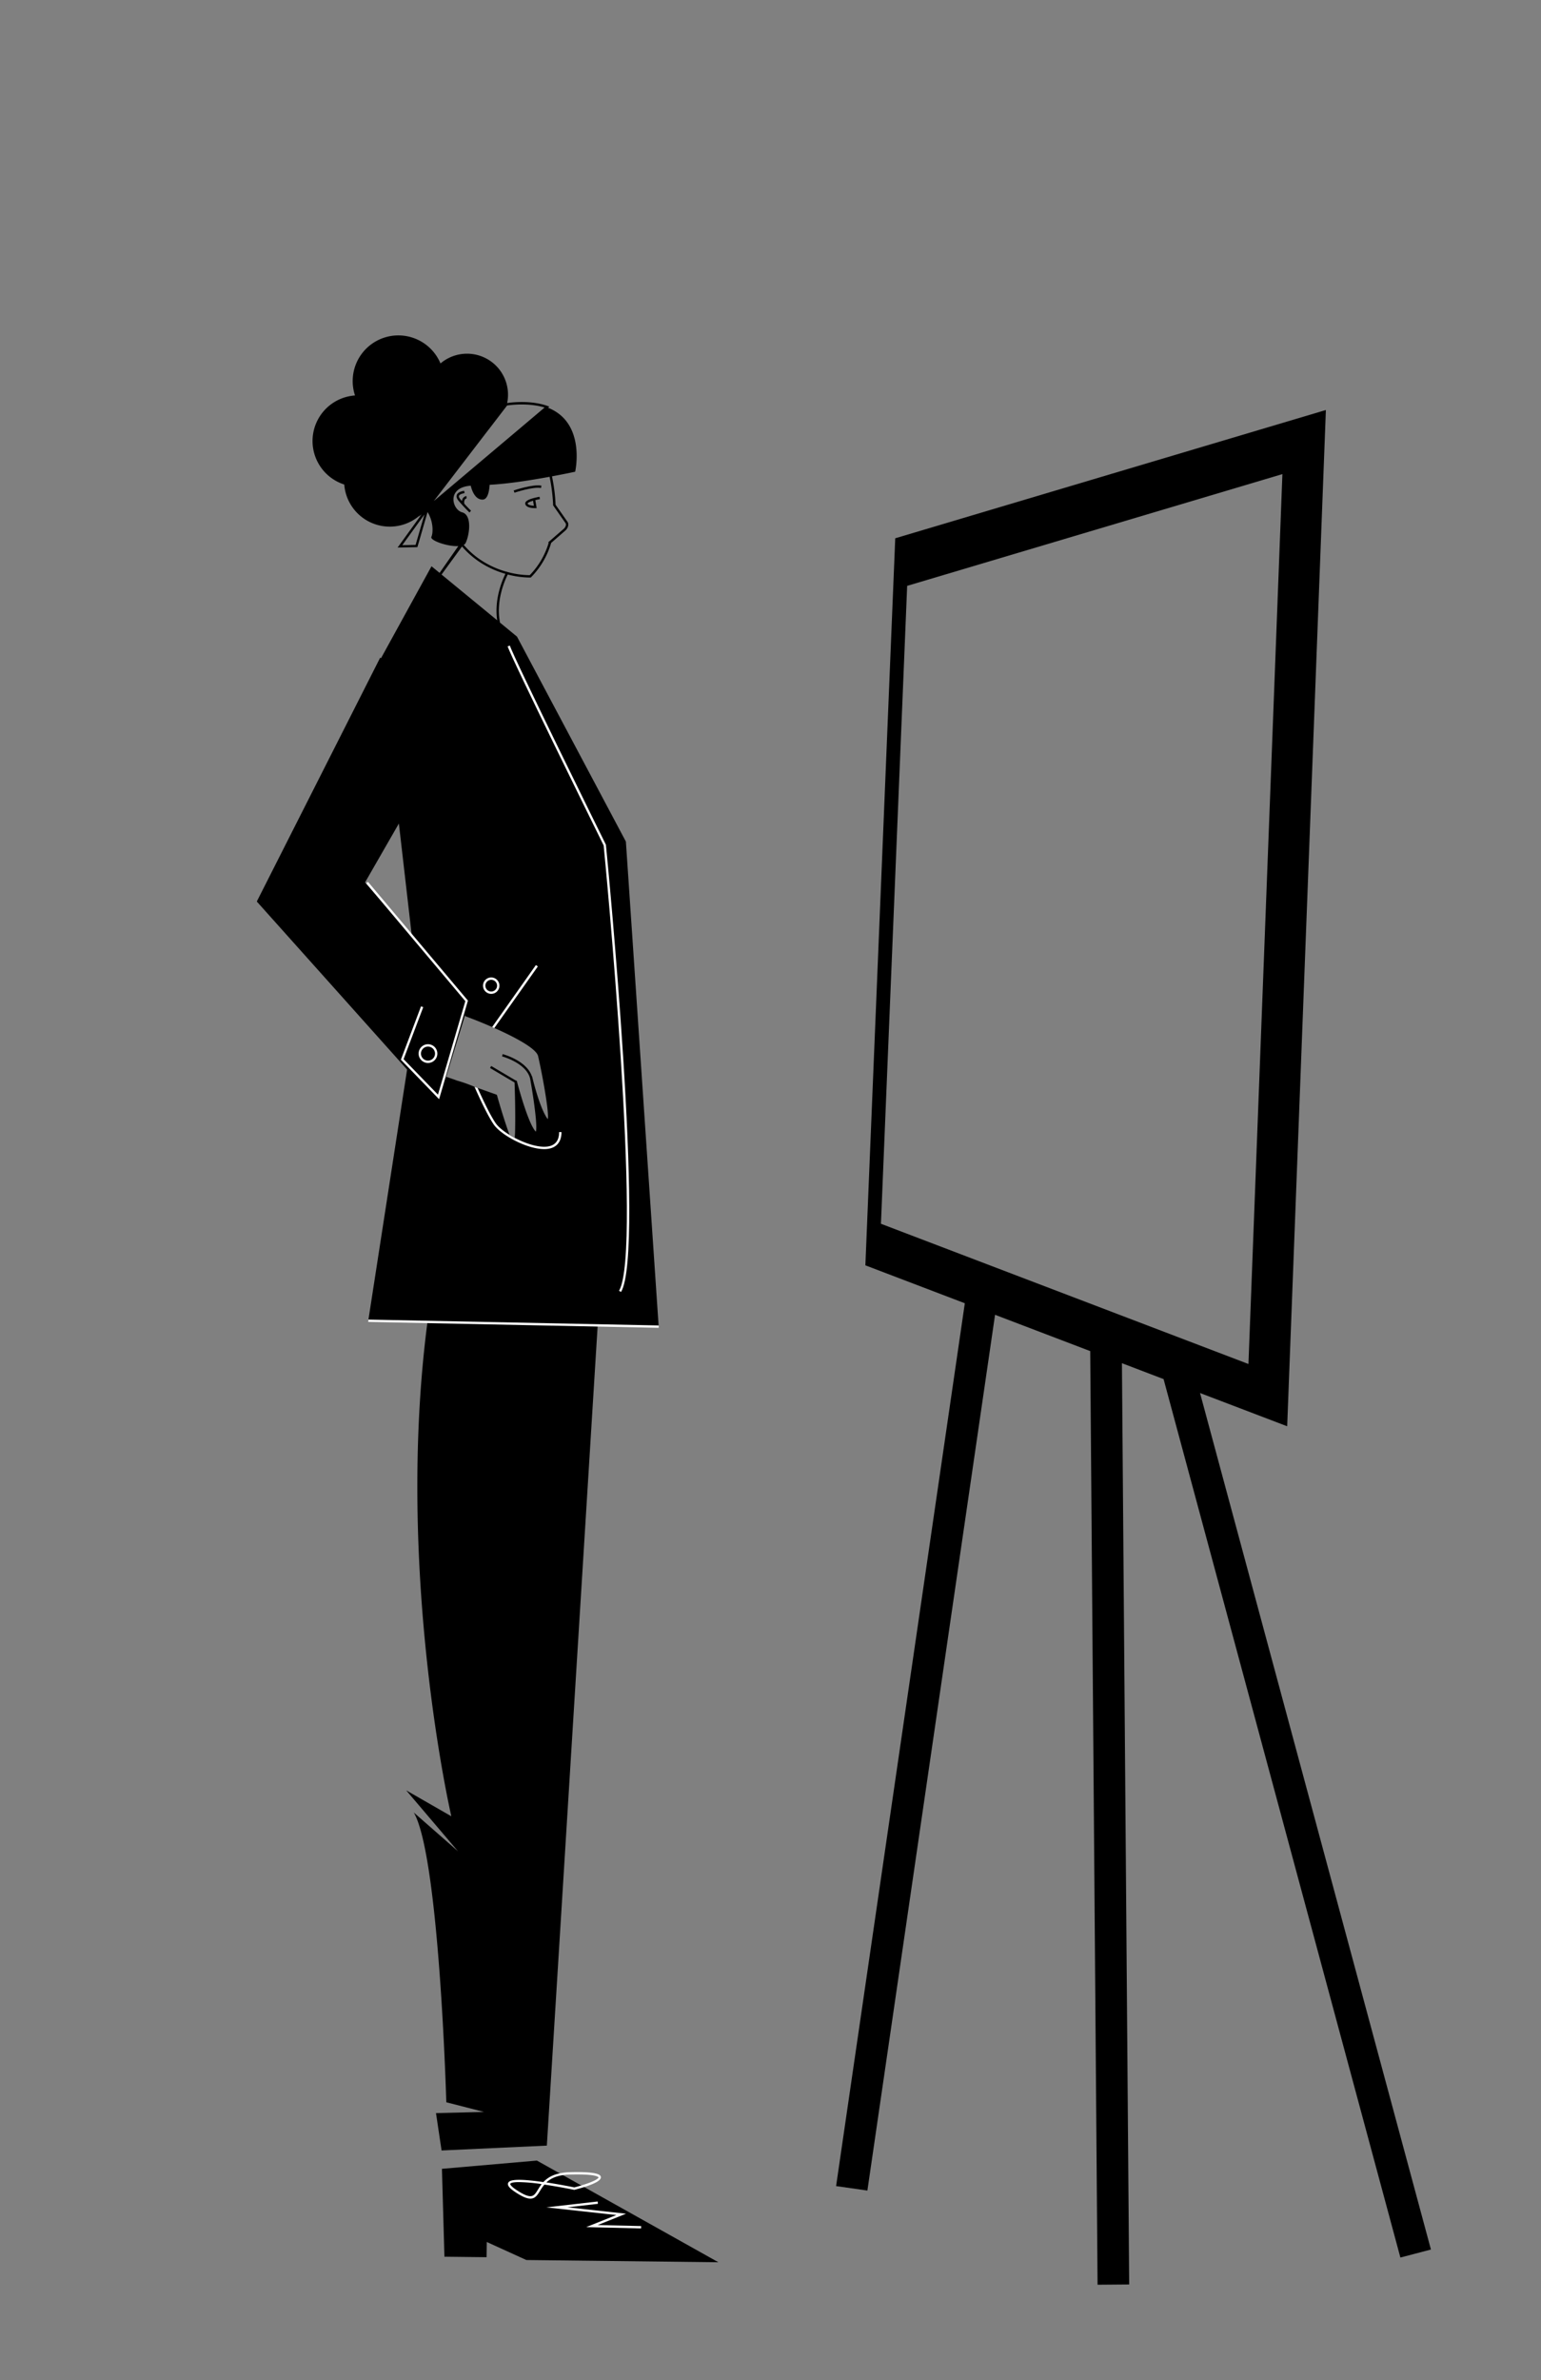 <svg id="Capa_1" data-name="Capa 1" xmlns="http://www.w3.org/2000/svg" viewBox="0 0 1316 2032"><rect x="0" y="0" width="1316" height="2032" fill="#808080" stroke="none"/><title>Mesa de trabajo 36</title><polygon points="458.5 1844.57 377.41 1851.62 379.54 1926.65 415.53 1927.07 415.69 1914.07 449.51 1929.47 613.5 1931.38 458.5 1844.57"/><path d="M513.11,1858.64c-.19-1.33-.69-4.87-26.64-4.14a46.84,46.84,0,0,0-8.53,1c-6.79,1.42-10.95,4.28-13.85,7.4l-.25,0c-24.72-3.53-29-1.43-29.89.79-.85,2,1,4.39,6,7.72,5.77,3.85,9.88,5.65,13,5.65a6.75,6.75,0,0,0,1.52-.16c3.14-.68,4.8-3.38,6.72-6.5a39.29,39.29,0,0,1,3.72-5.32c12.91,1.89,25.27,4.45,25.4,4.48l.23,0,.22-.06q4.5-1.17,8.1-2.3C508.68,1864.09,513.47,1861.23,513.11,1858.64Zm-53.64,10.63c-1.75,2.85-3.13,5.09-5.43,5.6-2.66.58-6.79-1.07-13-5.2-5.68-3.79-5.32-5.14-5.26-5.29.14-.34,1.1-1.43,7.48-1.43a146.62,146.62,0,0,1,19.3,1.71A53.26,53.26,0,0,0,459.47,1869.27Zm36.95-3.46c-1.77.53-3.75,1.09-5.95,1.66-1.69-.34-12.39-2.51-23.88-4.24,3-2.79,7.28-5.21,14.1-6.23a47.68,47.68,0,0,1,5.84-.5c23.89-.66,24.59,2.39,24.59,2.42C511.22,1859.62,508.53,1862.19,496.42,1865.81Z" fill="#fff"/><polygon points="547.48 1902.5 500.6 1901.38 526.41 1891.06 466.49 1884.52 510.39 1879.51 510.61 1881.49 484.51 1884.48 534.59 1889.94 510.4 1899.62 547.52 1900.5 547.48 1902.5" fill="#fff"/><path d="M400.9,437.49l1.38-1.45s-2.47-2.34-5.69-5.87a4.87,4.87,0,0,1,.44-3.75,2.36,2.36,0,0,1,1.48-.91h0l-.07-.68,0-.31-.08-1a4.32,4.32,0,0,0-2.88,1.66,5.19,5.19,0,0,0-1,2.62l-1.39-1.63c-.7-.84-1.47-2-1.11-2.93.59-1.44,3.66-2.07,4.69-2.17l-.21-2c-.53.05-5.19.6-6.33,3.41-.59,1.46-.11,3.13,1.43,5C396.43,433.24,400.86,437.45,400.9,437.49Z"/><path d="M562.5,1132.5l-.07-1-27.93-413-93-175L427,531.57h0c-3.68-18.66,4.06-36,6.61-41.09a77.31,77.31,0,0,0,18.55,2.59h1.1l.28-.28a69.43,69.43,0,0,0,17.13-29.26L482.74,453c2.45-2.13,3.31-5.48,1.92-7.47l-10.21-14.61q-.17-4.53-.67-9.26c-.58-5.31-1.43-10.36-2.39-15,11.6-2.15,19.8-3.94,19.8-3.94S500.66,361,468,348.12l1.13-1-1.65-.58c-14.3-5-30.6-3-34.39-2.43a34.63,34.63,0,0,0,.28-12.82,35,35,0,0,0-57.2-21h0a39,39,0,0,0-74.47,21.32,38.12,38.12,0,0,0,1.48,6c-1.16.09-2.31.22-3.47.41A39,39,0,0,0,294,413.66c.09,1.1.21,2.2.39,3.31a39,39,0,0,0,64.15,23h0l-.92,1.2,2.42-2.05-20.48,28.35,16.88-.35,8.69-29.95c5.36,8.6,4.64,18.36,3.28,21.18-1.46,3,13.84,8.43,23,7.86h0l-16,22.9h0l-6.9-5.67L325.35,562l-.65-.58L219.61,769.05l-.31.61L347.66,913.12l-33,213.38-.15,1,50.56,1h0c-27.85,213.9,20.36,422.12,20.36,422.12l-38.53-22.11,44.23,52-37.78-33.12c21.88,37.49,27.79,247.41,27.79,247.41l32.2,8.25-41,1,4.75,31.9L467,1831.8l43.42-700.35h0ZM351.45,797h0l.25,2.14-29.29-33.56,0,0-10.67-12.23,28.89-50.27Zm45.62,69.85.42.18-.19.52c4.44,1.62,10.82,4.1,17.83,7.06l5.17,2.22,1.88.82c17.37,7.72,35.83,17.46,37.35,24,3.87,16.77,9.62,49,8.26,53.8a7.57,7.57,0,0,1-.47-.6c-6.81-9.73-12.79-35.4-12.85-35.66a1,1,0,0,0-.33-.53c-4.64-13.22-24-18.48-24.89-18.71l-.5,1.94c.2,0,20.89,5.67,24,19.08h0c3.65,20.42,6.35,42.15,4.82,45.14a2.67,2.67,0,0,1-.34-.34c-6.76-7.73-15.69-42.24-15.78-42.59a1,1,0,0,0-1.08-.74l-20.88-12.37-1,1.72,20.94,12.4c.14,3.77.9,26.31.42,42.42a2.26,2.26,0,0,0,0,.26c-.08,1.65-.18,3.15-.3,4.47-1.54-.81-3-1.67-4.46-2.54-5.86-16.25-10.57-33.44-10.62-33.63a1,1,0,0,0-.62-.68l-15.94-5.68-2.63-.94a120,120,0,0,0-15-5.34l-8.94-3.19-.16.45-.29-.09Zm27.55-337.27h0l-47.54-39.07,17.48-23.95a74.53,74.53,0,0,0,13.08,11.91,78.56,78.56,0,0,0,24,11.42C428.92,495.38,421.93,511.7,424.62,529.62Zm40.51-181.7L441.2,368.11l-1.93,1.62L370.44,427.8l43.94-57.3,1.9-2.49,1-1.24,15.12-19.72.66-.86C435.63,345.79,451.28,343.67,465.13,347.92ZM354.92,465.21l-11.39.23,18.93-26.19ZM402,414.67c1.34,5.56,4.45,12.1,10.27,11.84,4-.17,5.45-6.28,5.88-12.63,15.48-.76,35.89-4,51.19-6.83a149.58,149.58,0,0,1,2.84,20.63c.08,1.24.14,2.5.18,3.77l2.16,3.09L483,446.68c.71,1,.23,3.23-1.59,4.81L471.62,460l-2.74,2.38-.69.6.38.44a66.76,66.76,0,0,1-16.19,27.63,74.69,74.69,0,0,1-19.24-2.77l-.5-.29-.08.13a76.42,76.42,0,0,1-23.76-11.24A72,72,0,0,1,396,465.17a3.85,3.85,0,0,0,1.72-1.74c3.36-7.24,5.51-23.8-3.1-26.06C386.18,435.17,381,416.16,402,414.67Z"/><path d="M462,416.64l.4-2c-7.25-1.47-23,3.86-23.71,4.09l.65,1.89C439.47,420.61,455.25,415.27,462,416.64Z"/><path d="M460.76,424.12c-.09,0-2.21.37-4.64,1-5.48,1.43-7.88,3-7.54,5.06.55,3.38,6.34,3.65,8.21,3.65h.35l1.15,0-1.13-6.88c2.12-.52,3.9-.82,3.92-.82Zm-10.21,5.73c0-.22.7-1.22,4.67-2.4l.72,4.36C453.56,431.69,450.75,431.08,450.55,429.85Z"/><path d="M1027.28,1198.4l-2.46-9.12,74.42,28.38,33-866.21,0-1.4L765.21,459.35l-.68.21-25.48,620,0,.72,84.9,32.37-1.39,9.52L714.16,1865.36l-.14,1,26.72,3.81,107.71-738.67,1.31-9,81.28,31,6.27,797.07,27-.22-6.12-777.74-.07-8.79,35.56,13.57,2.88,10.66,199.09,738.32.26,1,26.09-6.86Zm67.88-793.64-29,759.74L752.32,1044.79l22.39-544.62Z"/><rect x="437.5" y="1005.97" width="2" height="248.05" transform="translate(-700.11 1545.63) rotate(-88.84)" fill="#fff"/><path d="M459.32,825.08l-36,50.94-1.18,1.67-1.88-.82,1.19-1.68,36.19-51.27Z" fill="#fff"/><path d="M479.5,966.5c0,9.06-4.81,12.46-8.84,13.72a19.71,19.71,0,0,1-5.92.81c-7,0-15.52-2.65-23.28-6.4a2.64,2.64,0,0,1-.29-.15c-.55-.26-1.1-.54-1.65-.82l-.21-.1c-1.06-.56-2.11-1.12-3.13-1.71s-1.85-1.09-2.74-1.65c-5.26-3.31-9.54-6.93-11.76-10.13-4.51-6.51-10.43-18.81-15.28-29.6l-1.13-2.53,2.63.94c.37.83.75,1.68,1.14,2.53,4.66,10.29,10.14,21.54,14.28,27.52,1.78,2.58,5,5.43,9,8.16.88.6,1.8,1.2,2.75,1.78,1.42.87,2.92,1.73,4.46,2.54l.11.06c.59.31,1.19.62,1.79.91l.16.08c9.95,4.91,21.37,8.07,28.47,5.85,4.93-1.54,7.43-5.51,7.43-11.81Z" fill="#fff"/><path d="M419.5,834.5a7,7,0,1,0,7,7A7,7,0,0,0,419.5,834.5Zm0,12a5,5,0,1,1,5-5A5,5,0,0,1,419.5,846.5Z" fill="#fff"/><path d="M530.36,1103l-1.72-1c20.4-34-12.18-370.65-13.12-380.21-4.23-8.58-79-160.1-82-170l1.92-.58c2.94,9.81,81.15,168.25,81.94,169.85l.08.16,0,.18C518.88,735.54,551.29,1068.13,530.36,1103Z" fill="#fff"/><polygon points="374.98 938.43 342.34 904.74 359.56 859.15 361.44 859.85 344.66 904.26 374.02 934.57 397.39 854.73 312.74 754.14 314.26 752.86 399.61 854.27 374.98 938.43" fill="#fff"/><path d="M365.5,891.5a8,8,0,1,0,8,8A8,8,0,0,0,365.5,891.5Zm0,14a6,6,0,1,1,6-6A6,6,0,0,1,365.5,905.5Z" fill="#fff"/></svg>